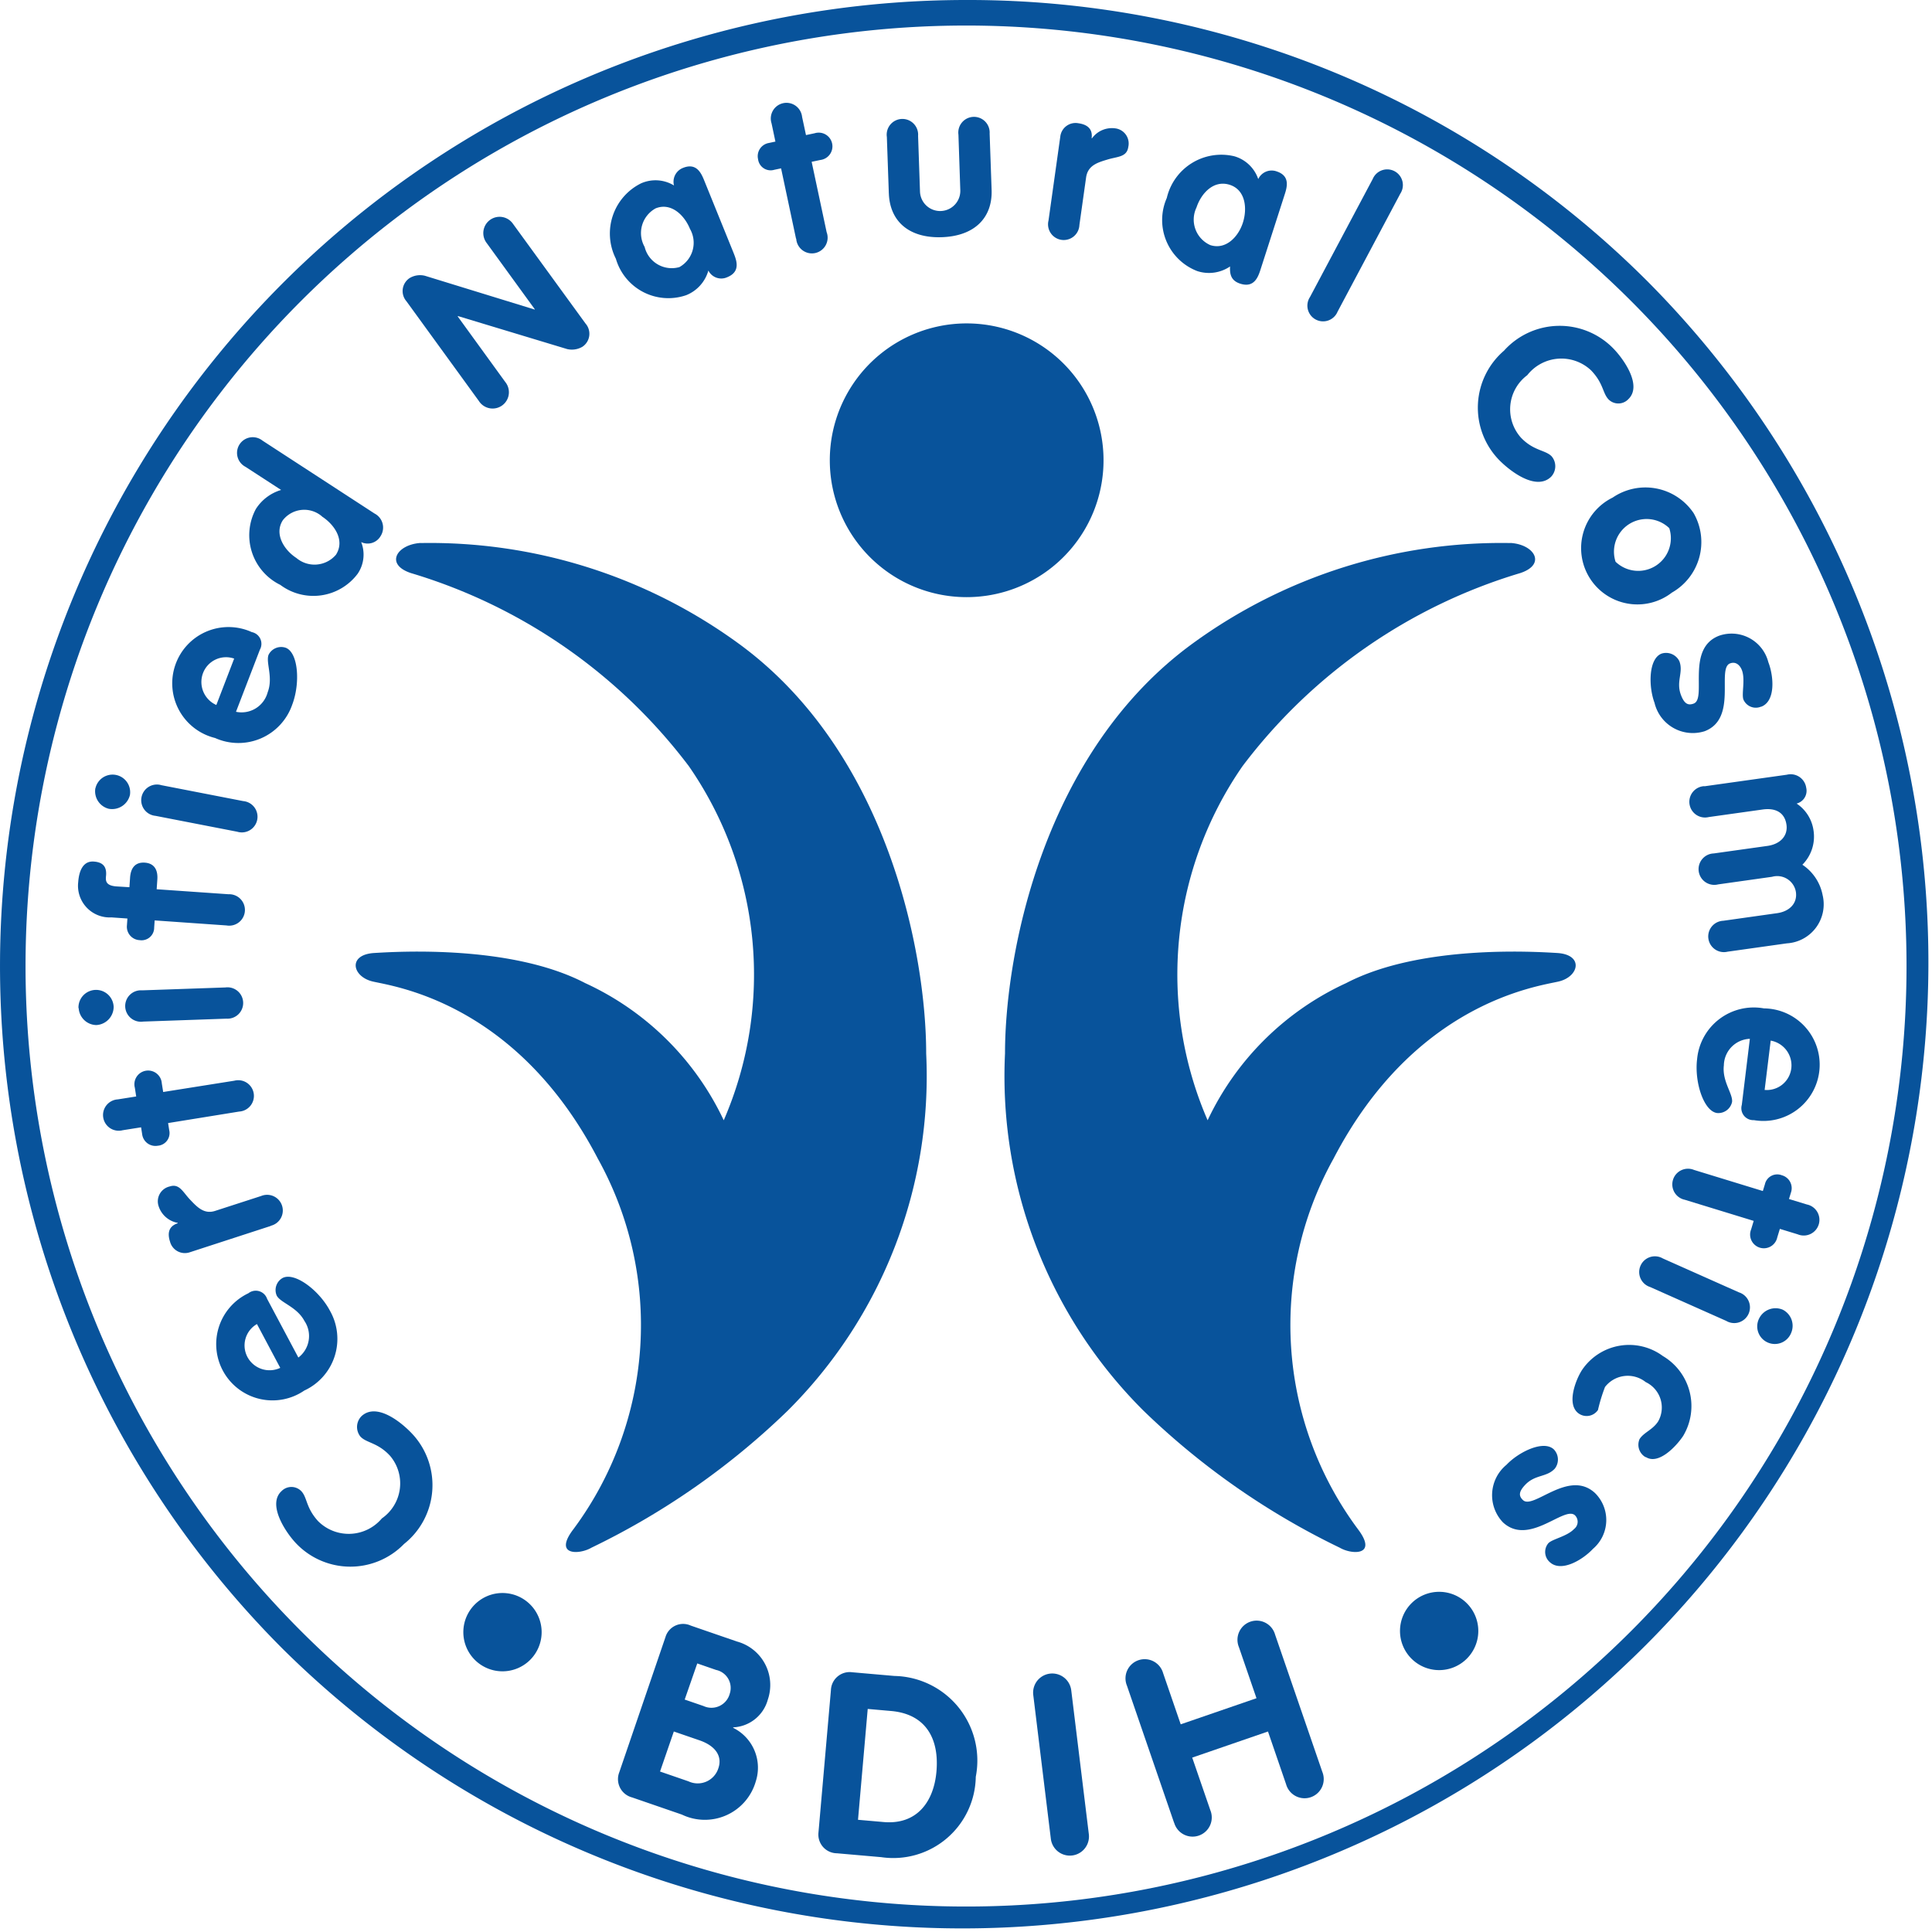 <svg xmlns="http://www.w3.org/2000/svg" width="19.376mm" height="19.376mm" viewBox="0 0 54.924 54.924"><defs><style>.cls-1,.cls-2{fill:#08539b;}.cls-2{fill-rule:evenodd;}</style></defs><title>BDIH</title><g id="レイヤー_2" data-name="レイヤー 2"><g id="レイヤー_2-2" data-name="レイヤー 2"><path class="cls-1" d="M27.462.726A26.737,26.737,0,1,1,.726,27.462,26.737,26.737,0,0,1,27.462.726m0-.726A27.463,27.463,0,0,0,8.043,46.881,27.463,27.463,0,0,0,46.881,8.043,27.286,27.286,0,0,0,27.462,0"/><path class="cls-1" d="M23.59,13.086a3.891,3.891,0,1,1,3.891,3.89,3.89,3.89,0,0,1-3.891-3.89"/><path class="cls-1" d="M11.954,15.438a14.9,14.9,0,0,1,9.031,2.848c4.254,3.091,5.345,8.815,5.345,11.663a13.421,13.421,0,0,1-3.939,10.157A21.305,21.305,0,0,1,16.812,44c-.341.2-1.1.234-.5-.541a9.735,9.735,0,0,0,.685-10.518c-2.317-4.452-5.814-4.9-6.4-5.038s-.721-.766.045-.811c.642-.038,3.892-.241,5.994.856a8.08,8.08,0,0,1,3.939,3.9,10.4,10.4,0,0,0-.992-10.067,15.438,15.438,0,0,0-7.9-5.489c-.748-.246-.406-.811.27-.856"/><path class="cls-1" d="M42.947,15.438a14.9,14.9,0,0,0-9.031,2.848c-4.254,3.091-5.345,8.815-5.345,11.663A13.421,13.421,0,0,0,32.51,40.106,21.322,21.322,0,0,0,38.089,44c.341.2,1.1.234.505-.541a9.733,9.733,0,0,1-.685-10.518c2.316-4.452,5.813-4.9,6.4-5.038s.721-.766-.045-.811c-.641-.038-3.891-.241-5.994.856a8.086,8.086,0,0,0-3.939,3.9,10.4,10.4,0,0,1,.992-10.067,15.438,15.438,0,0,1,7.895-5.489c.748-.246.406-.811-.27-.856"/><path class="cls-1" d="M11.486,43.893a2.135,2.135,0,0,0,.266-3.095c-.305-.339-1.029-.94-1.469-.544a.435.435,0,0,0-.039.583c.169.188.5.17.849.555a1.211,1.211,0,0,1-.237,1.774,1.23,1.23,0,0,1-1.816.075c-.347-.385-.3-.658-.471-.846a.392.392,0,0,0-.563-.007c-.4.363.073,1.112.374,1.447a2.128,2.128,0,0,0,3.106.058"/><path class="cls-2" d="M7.968,38.886a.713.713,0,0,1-.929-.3.7.7,0,0,1,.266-.945l.663,1.247m-.375-1.965a.34.34,0,0,0-.531-.158,1.6,1.6,0,1,0,1.589,2.766,1.618,1.618,0,0,0,.727-2.272c-.31-.583-1.007-1.106-1.345-.927a.394.394,0,0,0-.166.5c.109.207.573.317.787.72a.767.767,0,0,1-.172,1.041Z"/><path class="cls-1" d="M7.7,34.846A.446.446,0,1,0,7.425,34l-1.3.421C5.8,34.532,5.6,34.31,5.4,34.1s-.3-.461-.574-.371a.433.433,0,0,0-.318.557.7.7,0,0,0,.544.478l0,.012c-.27.087-.291.3-.218.524a.436.436,0,0,0,.563.3l2.3-.748"/><path class="cls-1" d="M6.8,31.6a.446.446,0,1,0-.139-.877l-2.022.321L4.6,30.8a.39.39,0,1,0-.767.121l.039.25-.523.083a.446.446,0,1,0,.138.877l.524-.083.031.2a.38.38,0,0,0,.445.323.36.36,0,0,0,.323-.444l-.031-.2L6.8,31.6"/><path class="cls-2" d="M2.237,28.659a.512.512,0,0,0,.5.482.52.52,0,0,0,.494-.517.5.5,0,0,0-1,.035m4.207.3a.446.446,0,1,0-.031-.887l-2.367.082a.447.447,0,1,0,.031.888Z"/><path class="cls-1" d="M6.434,26.308a.447.447,0,1,0,.062-.886L4.454,25.28,4.473,25c.018-.259-.079-.457-.356-.476s-.4.157-.419.422l-.019.276L3.316,25.2c-.326-.023-.316-.17-.3-.318.017-.246-.092-.371-.35-.389-.308-.022-.421.273-.443.587a.9.9,0,0,0,.944,1l.455.032-.014.2a.381.381,0,0,0,.361.415.359.359,0,0,0,.414-.361l.014-.2,2.042.143"/><path class="cls-2" d="M2.711,22.409a.513.513,0,0,0,.383.584.522.522,0,0,0,.6-.393.5.5,0,0,0-.981-.191m4.032,1.236a.446.446,0,1,0,.169-.871l-2.324-.452a.446.446,0,1,0-.17.871Z"/><path class="cls-2" d="M6.15,20.042a.715.715,0,0,1-.381-.9.7.7,0,0,1,.888-.419L6.15,20.042M7.388,18.47a.34.34,0,0,0-.229-.5A1.6,1.6,0,1,0,6.114,20.98a1.618,1.618,0,0,0,2.192-.943c.236-.616.174-1.485-.183-1.622a.4.4,0,0,0-.488.2c-.084.219.138.641-.026,1.067a.767.767,0,0,1-.9.553Z"/><path class="cls-2" d="M9.151,14.682c.362.235.661.679.4,1.088a.8.8,0,0,1-1.126.092c-.352-.229-.636-.685-.384-1.073a.771.771,0,0,1,1.114-.107M7.462,12.526a.446.446,0,1,0-.483.745l1.013.658a1.282,1.282,0,0,0-.718.541,1.571,1.571,0,0,0,.694,2.157,1.572,1.572,0,0,0,2.2-.316.968.968,0,0,0,.1-.9.425.425,0,0,0,.552-.171.449.449,0,0,0-.172-.641Z"/><path class="cls-1" d="M13.614,11.4a.463.463,0,1,0,.748-.543L13.011,8.994l.01-.008,3.1.937a.59.59,0,0,0,.434-.064.442.442,0,0,0,.091-.661L14.584,6.364a.463.463,0,1,0-.749.544l1.37,1.886L15.2,8.8,12.081,7.84a.575.575,0,0,0-.434.064.442.442,0,0,0-.092.661L13.614,11.4"/><path class="cls-2" d="M18.328,7.023a.8.8,0,0,1,.312-1.1c.435-.175.815.19.975.584a.793.793,0,0,1-.3,1.086.793.793,0,0,1-.987-.566m1.7-1.876c-.085-.211-.217-.537-.611-.378a.422.422,0,0,0-.256.5,1.012,1.012,0,0,0-.936-.061,1.592,1.592,0,0,0-.716,2.145,1.554,1.554,0,0,0,2,1.034,1.063,1.063,0,0,0,.629-.7.409.409,0,0,0,.535.19c.395-.16.263-.486.178-.7Z"/><path class="cls-1" d="M22.635,6.781A.447.447,0,1,0,23.5,6.6l-.426-2,.247-.052a.39.39,0,1,0-.161-.76l-.247.052-.111-.518a.446.446,0,1,0-.868.184l.11.519-.193.041a.38.38,0,0,0-.3.461.36.36,0,0,0,.461.3l.193-.041.425,2"/><path class="cls-1" d="M25.269,5.5c.028.788.569,1.275,1.506,1.243s1.443-.557,1.415-1.346l-.056-1.6a.446.446,0,1,0-.887.031L27.3,5.406a.573.573,0,0,1-1.146.04L26.1,3.862a.447.447,0,1,0-.888.031l.056,1.6"/><path class="cls-1" d="M29.807,6.272a.446.446,0,1,0,.879.123l.19-1.349c.049-.348.333-.427.613-.512s.545-.066.586-.354a.434.434,0,0,0-.362-.53.7.7,0,0,0-.668.28l-.012,0c.039-.281-.144-.394-.376-.426a.436.436,0,0,0-.514.376l-.336,2.394"/><path class="cls-2" d="M34.014,5.9c.132-.4.486-.795.949-.645.446.145.5.669.371,1.074s-.487.781-.927.639A.793.793,0,0,1,34.014,5.9m2.5-.347c.071-.217.18-.551-.225-.682a.421.421,0,0,0-.519.22,1.015,1.015,0,0,0-.678-.648A1.591,1.591,0,0,0,33.17,5.629a1.554,1.554,0,0,0,.868,2.078,1.067,1.067,0,0,0,.931-.132c-.014.242.042.409.288.489.405.131.514-.2.584-.42Z"/><path class="cls-1" d="M37.241,8.444a.446.446,0,1,0,.784.417l1.783-3.354a.446.446,0,1,0-.784-.417L37.241,8.444"/><path class="cls-1" d="M42.763,9.964a2.135,2.135,0,0,0-.158,3.1c.317.328,1.061.9,1.487.493a.435.435,0,0,0,.019-.584c-.176-.182-.508-.153-.868-.526a1.21,1.21,0,0,1,.175-1.781,1.231,1.231,0,0,1,1.813-.138c.359.373.324.647.5.829a.392.392,0,0,0,.563-.012c.39-.377-.112-1.11-.425-1.434a2.128,2.128,0,0,0-3.106.051"/><path class="cls-2" d="M47.455,15.015a.928.928,0,0,1-1.527.954.928.928,0,0,1,1.527-.954m.69-.431a1.651,1.651,0,0,0-2.3-.438,1.6,1.6,0,1,0,1.686,2.7,1.652,1.652,0,0,0,.615-2.261"/><path class="cls-1" d="M50.071,20.09c.408-.157.358-.857.2-1.266a1.078,1.078,0,0,0-1.4-.751c-.95.365-.34,1.782-.72,1.928-.156.059-.265.015-.362-.238-.151-.392.076-.644-.047-.966a.421.421,0,0,0-.506-.216c-.374.144-.374.937-.2,1.4a1.118,1.118,0,0,0,1.426.806c.944-.362.334-1.779.72-1.927.161-.062.281.044.339.194.1.27-.017.68.043.835a.383.383,0,0,0,.5.2"/><path class="cls-1" d="M48.453,22.349a.446.446,0,1,0,.124.879l1.532-.215c.354-.05.627.074.678.434.044.318-.179.548-.533.6l-1.533.215a.447.447,0,1,0,.124.88l1.533-.216a.538.538,0,0,1,.677.434c.045.318-.178.549-.532.6l-1.533.216a.446.446,0,1,0,.124.879l1.685-.237a1.113,1.113,0,0,0,1.016-1.369,1.34,1.34,0,0,0-.576-.866,1.132,1.132,0,0,0,.317-.972,1.1,1.1,0,0,0-.481-.767.375.375,0,0,0,.273-.45.447.447,0,0,0-.55-.37l-2.345.329"/><path class="cls-2" d="M50.338,29.583a.715.715,0,0,1,.587.781.7.7,0,0,1-.759.621l.172-1.4m-.821,1.826a.34.34,0,0,0,.344.433,1.6,1.6,0,1,0,.285-3.177,1.618,1.618,0,0,0-1.9,1.445c-.08.654.191,1.483.57,1.53a.4.4,0,0,0,.424-.315c.028-.232-.288-.588-.233-1.041a.768.768,0,0,1,.739-.754Z"/><path class="cls-1" d="M48.158,33.259a.446.446,0,1,0-.26.849l1.957.6-.073.242a.39.39,0,1,0,.743.227l.074-.242.507.155a.446.446,0,1,0,.259-.849l-.507-.155.058-.189a.38.38,0,0,0-.258-.485.36.36,0,0,0-.485.258l-.058.189-1.957-.6"/><path class="cls-2" d="M50.922,37.888a.513.513,0,0,0-.241-.655.521.521,0,0,0-.671.248.5.5,0,1,0,.912.407m-3.65-2.112a.447.447,0,1,0-.361.812l2.163.963a.447.447,0,1,0,.362-.811Z"/><path class="cls-1" d="M46.788,41.421c.362.235.87-.31,1.062-.6a1.652,1.652,0,0,0-.577-2.271,1.614,1.614,0,0,0-2.3.4c-.175.269-.462.994-.079,1.243a.39.39,0,0,0,.534-.109,4.834,4.834,0,0,1,.2-.654.817.817,0,0,1,1.157-.139.8.8,0,0,1,.353,1.119c-.154.238-.406.31-.527.5a.406.406,0,0,0,.172.516"/><path class="cls-1" d="M44.057,44.408c.321.3.928-.055,1.227-.375a1.078,1.078,0,0,0,.062-1.586c-.744-.694-1.751.476-2.048.2-.122-.113-.13-.231.055-.429.286-.307.612-.214.847-.466a.418.418,0,0,0-.028-.549c-.293-.273-1,.074-1.346.44a1.119,1.119,0,0,0-.1,1.635c.74.69,1.746-.48,2.048-.2a.259.259,0,0,1-.025.389c-.2.212-.618.284-.732.405a.385.385,0,0,0,.04.536"/><path class="cls-2" d="M19.156,49.224l.727.25c.48.165.651.469.54.792a.616.616,0,0,1-.85.375l-.809-.279.392-1.138m.666-1.935.535.185a.523.523,0,0,1,.388.678A.538.538,0,0,1,20,48.5l-.535-.184Zm-2.219,3.1a.537.537,0,0,0,.369.71l1.413.487a1.506,1.506,0,0,0,2.1-.941,1.264,1.264,0,0,0-.642-1.525l0-.014a1.07,1.07,0,0,0,.985-.788,1.281,1.281,0,0,0-.874-1.651l-1.317-.454a.523.523,0,0,0-.719.328Z"/><path class="cls-2" d="M24.673,48.583l.658.058c1,.087,1.372.8,1.291,1.722-.076.867-.562,1.516-1.5,1.435l-.73-.064.276-3.151m-1.4,3.512a.532.532,0,0,0,.524.591l1.257.11a2.346,2.346,0,0,0,2.691-2.284,2.406,2.406,0,0,0-2.313-2.867l-1.2-.105a.533.533,0,0,0-.605.508Z"/><path class="cls-1" d="M29.874,52.275a.544.544,0,1,0,1.08-.133l-.5-4.089a.544.544,0,1,0-1.08.132l.5,4.09"/><path class="cls-1" d="M33.379,51.815a.545.545,0,1,0,1.029-.354l-.515-1.495,2.154-.742.515,1.5a.545.545,0,1,0,1.029-.354l-1.342-3.9a.545.545,0,1,0-1.029.354l.5,1.454-2.154.742-.5-1.454a.545.545,0,1,0-1.029.354l1.341,3.9"/><path class="cls-1" d="M13.172,46.4a1.113,1.113,0,1,1,1.113,1.113A1.113,1.113,0,0,1,13.172,46.4"/><path class="cls-1" d="M39.8,46.367a1.113,1.113,0,1,1,1.113,1.112A1.113,1.113,0,0,1,39.8,46.367"/></g></g></svg>